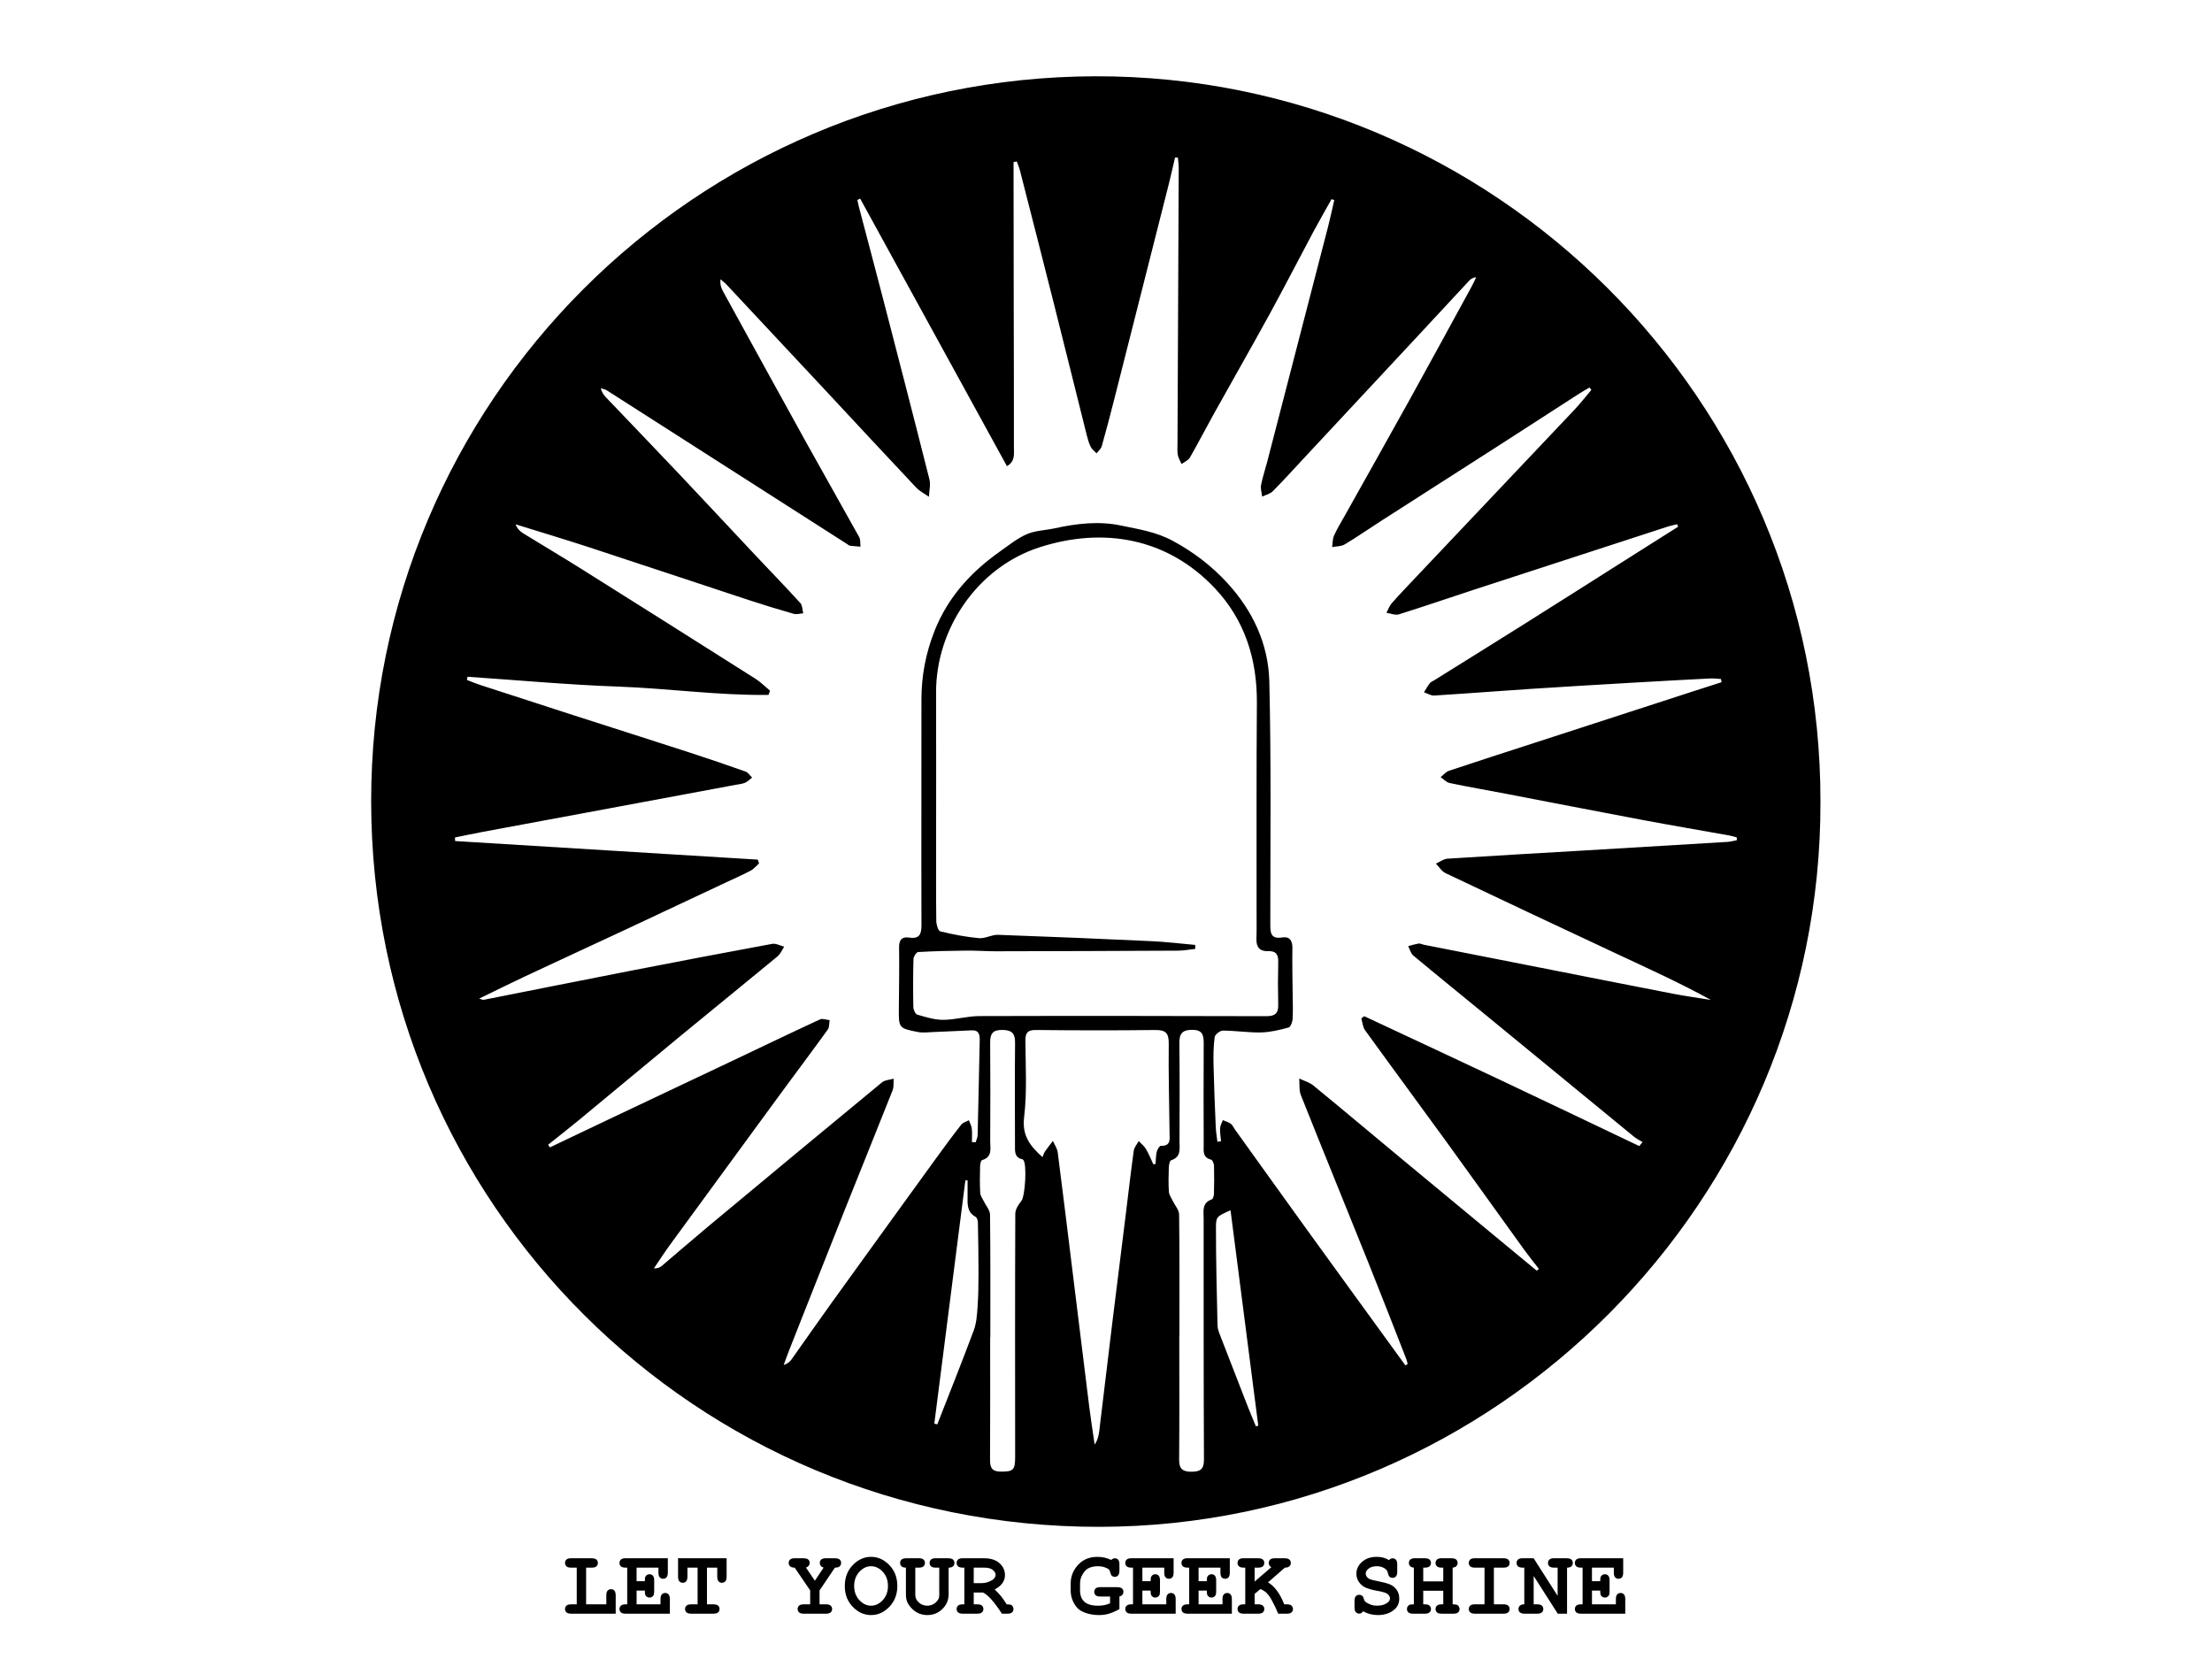 <?xml version="1.0" encoding="utf-8"?>
<!-- Generator: Adobe Illustrator 16.0.0, SVG Export Plug-In . SVG Version: 6.00 Build 0)  -->
<!DOCTYPE svg PUBLIC "-//W3C//DTD SVG 1.1//EN" "http://www.w3.org/Graphics/SVG/1.1/DTD/svg11.dtd">
<svg version="1.1" xmlns="http://www.w3.org/2000/svg" xmlns:xlink="http://www.w3.org/1999/xlink" x="0px" y="0px"
	 width="566.88px" height="425.16px" viewBox="0 0 566.88 425.16" enable-background="new 0 0 566.88 425.16" xml:space="preserve">
<g id="Capa_3">
</g>
<g id="MAPACHE_xA0_Imagen_1_">
</g>
<g id="Capa_1">
	<g>
		<path fill-rule="evenodd" clip-rule="evenodd" d="M466.536,205.538c0.223,101.974-83.014,185.639-184.795,185.751
			c-103.242,0.113-186.527-82.828-186.622-185.852C95.025,102.98,178.187,19.798,280.673,19.549
			C382.732,19.302,466.735,102.459,466.536,205.538z M430.067,134.983c-0.085-0.21-0.17-0.421-0.255-0.631
			c-0.756,0.183-1.527,0.314-2.265,0.555c-16.646,5.411-33.292,10.825-49.932,16.261c-6.376,2.084-12.718,4.277-19.121,6.274
			c-0.931,0.29-2.118-0.242-3.187-0.394c0.438-0.813,0.748-1.74,1.341-2.419c1.821-2.085,3.738-4.088,5.643-6.1
			c13.709-14.481,27.433-28.949,41.126-43.445c1.552-1.643,2.942-3.438,4.408-5.162c-0.16-0.203-0.321-0.407-0.481-0.611
			c-0.86,0.509-1.738,0.991-2.578,1.532c-6.979,4.497-13.941,9.019-20.927,13.504c-9.922,6.372-19.863,12.713-29.787,19.081
			c-3.156,2.025-6.237,4.175-9.453,6.102c-0.885,0.53-2.131,0.46-3.211,0.665c0.15-0.988,0.103-2.063,0.494-2.945
			c0.758-1.709,1.752-3.314,2.668-4.952c5.583-9.98,11.206-19.938,16.747-29.941c5.318-9.602,10.557-19.247,15.82-28.878
			c0.436-0.797,0.802-1.63,1.2-2.446c-0.923,0.12-1.417,0.484-1.828,0.926c-4.512,4.843-9.004,9.703-13.514,14.546
			c-9.567,10.273-19.142,20.54-28.714,30.808c-2.683,2.878-5.319,5.801-8.09,8.592c-0.675,0.68-1.795,0.92-2.711,1.362
			c-0.111-0.982-0.46-2.01-0.284-2.938c0.38-2.006,1.051-3.955,1.565-5.938c5.224-20.149,10.444-40.3,15.649-60.455
			c0.571-2.21,1.035-4.449,1.55-6.675c-0.235-0.069-0.47-0.14-0.704-0.21c-1.557,2.787-3.156,5.551-4.661,8.366
			c-3.748,7.013-7.375,14.091-11.195,21.064c-4.677,8.539-9.517,16.989-14.254,25.495c-2.087,3.747-4.045,7.567-6.185,11.283
			c-0.417,0.724-1.406,1.117-2.131,1.663c-0.331-0.76-0.808-1.493-0.956-2.288c-0.178-0.955-0.097-1.962-0.092-2.946
			c0.105-23.541,0.218-47.082,0.314-70.623c0.004-0.89-0.14-1.779-0.215-2.67c-0.242-0.006-0.483-0.012-0.725-0.018
			c-0.569,2.408-1.104,4.826-1.711,7.225c-4.648,18.376-9.304,36.751-13.974,55.122c-0.99,3.897-2.009,7.789-3.111,11.656
			c-0.19,0.669-0.864,1.199-1.313,1.794c-0.511-0.54-1.175-1.002-1.494-1.638c-0.476-0.949-0.772-2.004-1.033-3.042
			c-2.824-11.255-5.604-22.521-8.441-33.773c-2.863-11.355-5.771-22.7-8.675-34.045c-0.2-0.78-0.528-1.527-0.796-2.29
			c-0.279,0.046-0.559,0.092-0.838,0.138c0,1.021-0.001,2.041,0,3.062c0.013,11.368,0.023,22.737,0.042,34.106
			c0.02,11.995,0.067,23.99,0.05,35.985c-0.002,1.666,0.349,3.577-1.789,4.784c-12.595-22.958-25.105-45.761-37.615-68.564
			c-0.238,0.117-0.476,0.234-0.712,0.352c0.128,0.592,0.235,1.189,0.389,1.775c2.089,7.951,4.209,15.894,6.271,23.851
			c3.968,15.312,7.936,30.623,11.798,45.961c0.351,1.393-0.064,2.979-0.125,4.475c-1.108-0.79-2.383-1.423-3.299-2.396
			c-7.666-8.135-15.259-16.338-22.885-24.511c-8.541-9.152-17.089-18.296-25.645-27.434c-0.478-0.51-1.053-0.928-1.583-1.39
			c-0.139,1.298,0.165,2.205,0.617,3.03c7.139,13.003,14.271,26.01,21.461,38.986c4.456,8.043,9.023,16.025,13.475,24.071
			c0.368,0.666,0.228,1.613,0.325,2.43c-0.894-0.074-1.79-0.125-2.678-0.24c-0.245-0.031-0.47-0.248-0.696-0.393
			c-5.117-3.272-10.233-6.546-15.349-9.819c-15.43-9.876-30.858-19.754-46.298-29.612c-0.439-0.28-1.013-0.352-1.523-0.521
			c0.252,1.111,0.793,1.771,1.381,2.389c6.233,6.535,12.499,13.042,18.706,19.603c6.574,6.949,13.087,13.956,19.641,20.924
			c3.8,4.039,7.669,8.016,11.401,12.117c0.549,0.603,0.509,1.742,0.741,2.633c-0.82,0.056-1.706,0.34-2.449,0.128
			c-3.862-1.104-7.708-2.275-11.524-3.531c-13.587-4.471-27.148-9.02-40.743-13.468c-6.311-2.065-12.676-3.966-19.016-5.941
			c0.465,1.164,1.166,1.819,1.965,2.313c4.941,3.045,9.938,5.998,14.853,9.084c14.909,9.362,29.797,18.758,44.666,28.185
			c1.35,0.856,2.497,2.034,3.737,3.063c-0.132,0.359-0.265,0.719-0.398,1.078c-12.878,0.164-25.683-1.671-38.539-2.133
			c-12.877-0.462-25.729-1.649-38.591-2.52c-0.052,0.272-0.105,0.544-0.157,0.816c1.125,0.428,2.235,0.903,3.378,1.276
			c8.072,2.634,16.148,5.258,24.23,7.86c9.874,3.182,19.763,6.316,29.63,9.519c4.762,1.545,9.501,3.163,14.217,4.843
			c0.644,0.229,1.093,1.004,1.632,1.526c-0.598,0.452-1.141,1.03-1.81,1.322c-0.723,0.314-1.56,0.375-2.352,0.523
			c-10.714,1.999-21.428,3.997-32.144,5.989c-10.979,2.041-21.961,4.069-32.939,6.119c-2.308,0.431-4.604,0.928-6.905,1.394
			c0.015,0.305,0.029,0.609,0.044,0.914c25.858,1.588,51.716,3.176,77.573,4.764c0.105,0.324,0.211,0.647,0.317,0.972
			c-0.715,0.63-1.344,1.426-2.164,1.858c-2.127,1.122-4.337,2.086-6.517,3.11c-8.413,3.954-16.819,7.921-25.241,11.856
			c-8.738,4.084-17.499,8.118-26.232,12.211c-3.739,1.753-7.433,3.6-11.58,5.613c0.796,0.229,0.975,0.345,1.125,0.315
			c12.54-2.477,25.072-4.995,37.618-7.44c12.105-2.36,24.22-4.676,36.35-6.907c0.952-0.175,2.053,0.46,3.084,0.718
			c-0.556,0.836-0.953,1.866-1.694,2.479c-8.059,6.666-16.192,13.242-24.266,19.892c-8.891,7.324-17.732,14.71-26.614,22.045
			c-2.611,2.156-5.287,4.234-7.933,6.349c0.157,0.225,0.313,0.449,0.47,0.674c0.86-0.411,1.719-0.825,2.58-1.235
			c4.521-2.154,9.037-4.314,13.563-6.459c10.014-4.744,20.036-9.475,30.049-14.223c7.67-3.637,15.318-7.319,23.02-10.887
			c0.653-0.303,1.64,0.115,2.471,0.197c-0.147,0.815-0.043,1.811-0.48,2.417c-3.866,5.361-7.848,10.638-11.757,15.968
			c-9.561,13.037-19.11,26.083-28.641,39.141c-1.446,1.981-2.771,4.05-4.153,6.077c0.957,0.061,1.555-0.232,2.047-0.649
			c3.954-3.344,7.854-6.75,11.834-10.063c14.836-12.35,29.685-24.684,44.581-36.96c0.743-0.612,1.974-0.633,2.977-0.929
			c-0.075,0.987,0.087,2.069-0.261,2.95c-4.045,10.229-8.192,20.42-12.265,30.64c-4.728,11.864-9.412,23.748-14.107,35.626
			c-0.542,1.373-1.038,2.766-1.555,4.148c0.99-0.297,1.575-0.808,2.013-1.423c3.366-4.726,6.665-9.498,10.055-14.204
			c8.989-12.478,18.006-24.936,27.028-37.39c2.099-2.896,4.224-5.776,6.431-8.591c0.425-0.543,1.285-0.746,1.944-1.104
			c0.258,0.717,0.657,1.417,0.739,2.154c0.126,1.131,0.033,2.286,0.033,3.431c0.318,0.021,0.636,0.041,0.954,0.062
			c0.177-0.609,0.495-1.216,0.51-1.83c0.202-8.12,0.355-16.242,0.537-24.363c0.031-1.408-0.224-2.569-1.974-2.502
			c-3.365,0.128-6.728,0.316-10.093,0.45c-1.247,0.05-2.537,0.222-3.739-0.012c-4.985-0.969-4.963-1.018-4.918-6.212
			c0.045-5.175,0.128-10.351,0.06-15.523c-0.025-1.913,0.767-2.74,2.545-2.472c2.606,0.392,3.196-0.768,3.188-3.173
			c-0.059-19.247,0.006-38.494-0.005-57.74c-0.004-6.155,1.094-11.994,3.4-17.78c3.452-8.657,9.358-15.057,16.781-20.299
			c2.223-1.569,4.394-3.344,6.856-4.4c2.2-0.945,4.78-0.98,7.173-1.506c5.605-1.229,11.297-1.884,16.92-0.702
			c4.501,0.946,9.004,1.606,13.321,3.947c5.299,2.874,9.834,6.33,13.856,10.69c6.626,7.181,10.616,15.745,10.847,25.35
			c0.497,20.757,0.256,41.532,0.253,62.301c0,2.21,0.193,3.72,3.027,3.278c1.93-0.3,2.671,0.809,2.633,2.747
			c-0.072,3.717,0.03,7.437,0.059,11.156c0.018,2.327,0.123,4.659,0,6.979c-0.041,0.78-0.52,2.061-1.046,2.203
			c-2.296,0.624-4.678,1.202-7.04,1.255c-3.257,0.072-6.523-0.456-9.786-0.466c-0.734-0.002-2.017,1-2.107,1.667
			c-0.323,2.377-0.346,4.812-0.29,7.22c0.121,5.246,0.34,10.489,0.563,15.731c0.056,1.296,0.28,2.584,0.427,3.875
			c0.313-0.048,0.627-0.096,0.939-0.144c-0.099-1.104-0.31-2.213-0.255-3.31c0.034-0.707,0.46-1.395,0.711-2.09
			c0.691,0.302,1.461,0.498,2.051,0.937c0.475,0.354,0.725,1.005,1.09,1.513c5.94,8.276,11.865,16.563,17.83,24.821
			c6.794,9.406,13.623,18.788,20.438,28.179c1.79,2.468,3.583,4.934,5.375,7.4c0.191-0.12,0.383-0.241,0.575-0.362
			c-0.107-0.408-0.174-0.832-0.326-1.222c-3.23-8.234-6.422-16.483-9.718-24.69c-5.758-14.341-11.61-28.645-17.325-43.001
			c-0.505-1.269-0.295-2.821-0.417-4.242c1.211,0.58,2.597,0.948,3.606,1.774c7.47,6.12,14.857,12.34,22.286,18.51
			c8.043,6.682,16.102,13.346,24.155,20.015c3.609,2.988,7.224,5.971,10.835,8.956c0.177-0.161,0.354-0.322,0.53-0.483
			c-1.268-1.644-2.58-3.254-3.794-4.936c-6.642-9.201-13.228-18.442-19.893-27.626c-6.932-9.551-13.951-19.036-20.863-28.6
			c-0.582-0.807-0.646-1.99-0.949-2.998c0.247-0.196,0.493-0.393,0.74-0.589c11.764,5.509,23.542,10.987,35.287,16.534
			c11.751,5.549,23.471,11.164,35.204,16.75c0.282-0.34,0.564-0.681,0.847-1.021c-0.735-0.455-1.533-0.833-2.196-1.376
			c-12.582-10.31-25.146-20.643-37.72-30.961c-6.286-5.158-12.607-10.272-18.852-15.481c-0.649-0.541-0.878-1.589-1.302-2.401
			c0.896-0.229,1.784-0.521,2.694-0.657c0.408-0.062,0.859,0.21,1.298,0.296c10.066,1.984,20.135,3.964,30.202,5.945
			c11.229,2.21,22.454,4.445,33.691,6.618c3.215,0.621,6.463,1.065,9.695,1.591c-7.693-4.238-15.569-7.816-23.405-11.482
			c-14.887-6.963-29.762-13.955-44.604-21.015c-0.984-0.469-1.648-1.609-2.462-2.437c0.985-0.438,1.949-1.201,2.958-1.267
			c11.782-0.767,23.571-1.423,35.357-2.119c12.145-0.719,24.289-1.443,36.432-2.187c0.794-0.049,1.577-0.278,2.365-0.424
			c-0.001-0.241-0.002-0.481-0.003-0.722c-0.626-0.166-1.244-0.375-1.88-0.489c-7.477-1.34-14.968-2.608-22.433-4.01
			c-11.604-2.179-23.189-4.453-34.785-6.672c-4.83-0.925-9.678-1.763-14.491-2.767c-0.839-0.175-1.546-0.986-2.313-1.503
			c0.704-0.556,1.324-1.359,2.124-1.627c7.201-2.412,14.434-4.729,21.657-7.075c13.762-4.469,27.522-8.938,41.284-13.406
			c2.308-0.749,4.621-1.483,6.931-2.225c-0.053-0.275-0.104-0.55-0.157-0.825c-0.929-0.05-1.861-0.183-2.786-0.135
			c-6.787,0.35-13.573,0.717-20.357,1.114c-8.571,0.501-17.143,1.002-25.709,1.564c-8.212,0.54-16.416,1.19-24.629,1.696
			c-0.856,0.053-1.753-0.54-2.631-0.834c0.493-0.778,0.94-1.593,1.499-2.32c0.257-0.334,0.729-0.504,1.108-0.74
			c7.73-4.827,15.475-9.63,23.188-14.483c9.448-5.946,18.87-11.935,28.304-17.905C422.712,139.64,426.39,137.312,430.067,134.983z
			 M306.3,242.157c0.008,0.342,0.016,0.683,0.023,1.022c-1.471,0.156-2.941,0.442-4.413,0.45
			c-15.571,0.081-31.143,0.129-46.715,0.158c-2.498,0.005-4.997-0.197-7.494-0.172c-4.133,0.04-8.268,0.132-12.392,0.368
			c-0.453,0.026-1.188,1.13-1.205,1.751c-0.117,4.113-0.12,8.23-0.037,12.344c0.014,0.682,0.507,1.804,1.004,1.947
			c2.173,0.63,4.431,1.342,6.656,1.334c3.072-0.012,6.142-0.953,9.214-0.962c24.521-0.074,49.042-0.042,73.564,0.028
			c2.173,0.007,3.125-0.662,3.07-2.897c-0.089-3.667-0.087-7.34,0.003-11.007c0.048-1.906-0.577-2.849-2.6-2.765
			c-2.127,0.088-3.064-1.028-2.988-3.167c0.084-2.413,0.036-4.831,0.038-7.247c0.017-17.721-0.059-35.441,0.077-53.161
			c0.086-11.22-3.096-21.295-10.784-29.443c-12.187-12.914-28.563-15.73-44.878-10.488c-15.995,5.139-26.61,20.966-26.551,37.23
			c0.046,12.797,0.01,25.596,0.01,38.394c0,6.712-0.041,13.425,0.045,20.137c0.012,0.932,0.476,2.539,1.015,2.671
			c3.256,0.797,6.577,1.442,9.913,1.745c1.589,0.146,3.269-0.908,4.888-0.852c13.139,0.459,26.274,1.015,39.408,1.627
			C298.887,241.376,302.591,241.832,306.3,242.157z M295.572,298.388c0.19-0.038,0.38-0.075,0.57-0.113
			c0.084-1.025,0.06-2.077,0.294-3.066c0.141-0.596,0.705-1.575,1.046-1.561c2.66,0.109,2.257-1.76,2.243-3.311
			c-0.069-7.605-0.303-15.213-0.207-22.816c0.035-2.702-0.722-3.591-3.455-3.557c-10.188,0.128-20.379,0.107-30.568-0.003
			c-2.203-0.023-2.727,0.747-2.711,2.805c0.048,6.531,0.443,13.128-0.332,19.573c-0.571,4.749,1.594,7.391,4.709,10.202
			c0.227-0.527,0.359-1.04,0.641-1.449c0.64-0.929,1.354-1.807,2.038-2.704c0.423,0.982,1.099,1.933,1.23,2.952
			c1.406,10.902,2.727,21.815,4.07,32.726c1.333,10.824,2.651,21.649,4.007,32.471c0.405,3.228,0.919,6.441,1.384,9.662
			c0.772-1.112,1.033-2.274,1.176-3.452c1.125-9.232,2.212-18.47,3.341-27.701c1.127-9.221,2.293-18.436,3.436-27.654
			c0.682-5.503,1.308-11.013,2.07-16.504c0.12-0.862,0.835-1.641,1.274-2.458c0.624,0.663,1.388,1.244,1.84,2.009
			C294.41,295.691,294.948,297.064,295.572,298.388z M302.252,342.396c-0.01,0-0.02,0-0.03,0c0,10.561,0.054,21.123-0.04,31.685
			c-0.022,2.423,0.971,3.101,3.206,3.085c2.205-0.016,3.167-0.625,3.155-3.085c-0.099-20.586-0.074-41.173-0.08-61.759
			c0-1.919-0.503-4.039,2.07-4.946c0.322-0.113,0.556-0.91,0.568-1.397c0.066-2.415,0.091-4.833,0.02-7.247
			c-0.017-0.542-0.379-1.452-0.743-1.542c-2.256-0.559-1.898-2.302-1.902-3.864c-0.021-8.682-0.054-17.364,0.002-26.046
			c0.014-2.124-0.432-3.372-2.941-3.363c-2.43,0.009-3.323,0.891-3.294,3.335c0.101,8.412,0.057,16.826,0.038,25.24
			c-0.004,1.904,0.465,4.026-2.173,4.867c-0.366,0.117-0.552,1.242-0.575,1.91c-0.07,2.056-0.113,4.122,0.026,6.171
			c0.054,0.784,0.616,1.54,0.976,2.295c0.561,1.177,1.628,2.337,1.643,3.515C302.307,321.63,302.252,332.014,302.252,342.396z
			 M253.794,342.682c-0.014,0-0.027,0-0.041,0c0,10.468,0.033,20.936-0.03,31.403c-0.012,1.951,0.44,3.023,2.64,3.051
			c3.31,0.041,3.796-0.364,3.793-3.818c-0.014-20.757-0.047-41.514,0.037-62.27c0.004-1.119,0.82-2.38,1.58-3.313
			c0.931-1.144,1.478-9.516,0.445-10.506c-0.063-0.061-0.145-0.12-0.228-0.139c-2.06-0.46-1.878-2.087-1.879-3.612
			c-0.006-8.768-0.069-17.536,0.024-26.303c0.027-2.516-1.006-3.228-3.372-3.23c-2.444-0.004-3.03,1.086-3.01,3.285
			c0.074,8.409,0.047,16.819,0.011,25.229c-0.008,1.86,0.631,4.052-2.09,4.854c-0.313,0.093-0.492,1.092-0.506,1.676
			c-0.053,2.235-0.086,4.477,0.033,6.707c0.037,0.706,0.554,1.393,0.879,2.075c0.56,1.175,1.624,2.332,1.639,3.508
			C253.849,321.745,253.794,332.214,253.794,342.682z M239.44,364.842c0.254,0.063,0.508,0.125,0.762,0.188
			c3.139-8.032,6.352-16.035,9.358-24.115c0.696-1.87,0.823-3.993,0.968-6.017c0.203-2.845,0.235-5.706,0.237-8.561
			c0.003-4.359-0.065-8.721-0.157-13.079c-0.01-0.487-0.232-1.217-0.588-1.411c-2.267-1.239-2.075-3.335-2.056-5.4
			c0.011-1.317,0.002-2.635,0.002-3.952c-0.188,0.002-0.375,0.004-0.563,0.005C244.75,323.28,242.095,344.061,239.44,364.842z
			 M315.352,310.154c-3.455,1.581-3.731,1.581-3.732,4.408c-0.004,8.38,0.204,16.76,0.402,25.139c0.022,0.95,0.438,1.917,0.789,2.83
			c2.312,6.009,4.647,12.008,6.992,18.004c0.659,1.684,1.374,3.344,2.063,5.016c0.198-0.068,0.397-0.138,0.596-0.206
			C320.104,347.052,317.748,328.758,315.352,310.154z"/>
	</g>
	<g>
		<path d="M150.205,401.748v9.398h5.18v-2.273c0-0.578,0.111-0.99,0.334-1.236s0.514-0.369,0.873-0.369
			c0.352,0,0.639,0.123,0.861,0.369s0.334,0.658,0.334,1.236v4.676h-11.379c-0.578,0-0.99-0.111-1.236-0.334
			s-0.369-0.514-0.369-0.873c0-0.352,0.123-0.639,0.369-0.861s0.658-0.334,1.236-0.334h1.395v-9.398h-1.395
			c-0.578,0-0.99-0.111-1.236-0.334s-0.369-0.514-0.369-0.873s0.123-0.65,0.369-0.873s0.658-0.334,1.236-0.334l5.203,0.012
			c0.578,0,0.99,0.109,1.236,0.328s0.369,0.508,0.369,0.867s-0.123,0.65-0.369,0.873s-0.658,0.334-1.236,0.334H150.205z"/>
		<path d="M163.143,407.619v3.527h6.129v-1.301c0-0.578,0.111-0.99,0.334-1.236s0.514-0.369,0.873-0.369
			c0.352,0,0.639,0.123,0.861,0.369s0.334,0.658,0.334,1.236v3.703h-11.309c-0.578,0-0.99-0.111-1.236-0.334
			s-0.369-0.514-0.369-0.873c0-0.352,0.125-0.639,0.375-0.861s0.66-0.334,1.23-0.334h0.375v-9.398h-0.375
			c-0.578,0-0.99-0.111-1.236-0.334s-0.369-0.514-0.369-0.873s0.123-0.65,0.369-0.873s0.658-0.334,1.236-0.334l10.781,0.012v3.656
			c0,0.57-0.109,0.979-0.328,1.225s-0.508,0.369-0.867,0.369s-0.65-0.121-0.873-0.363s-0.334-0.652-0.334-1.23v-1.254h-5.602v3.469
			h2.109c0-0.625,0.059-1.027,0.176-1.207c0.242-0.383,0.586-0.574,1.031-0.574c0.352,0,0.639,0.123,0.861,0.369
			s0.334,0.658,0.334,1.236v2.766c0,0.523-0.063,0.875-0.188,1.055c-0.25,0.367-0.586,0.551-1.008,0.551
			c-0.445,0-0.789-0.191-1.031-0.574c-0.117-0.18-0.176-0.586-0.176-1.219H163.143z"/>
		<path d="M181.178,401.748v9.398h1.617c0.578,0,0.99,0.111,1.236,0.334s0.369,0.514,0.369,0.873c0,0.352-0.123,0.639-0.369,0.861
			s-0.658,0.334-1.236,0.334h-5.625c-0.578,0-0.99-0.111-1.236-0.334s-0.369-0.514-0.369-0.873c0-0.352,0.123-0.639,0.369-0.861
			s0.658-0.334,1.236-0.334h1.605v-9.398h-2.602v2.273c0,0.578-0.111,0.99-0.334,1.236s-0.514,0.369-0.873,0.369
			c-0.352,0-0.639-0.123-0.861-0.369s-0.334-0.658-0.334-1.236v-4.688l12.445,0.012v4.676c0,0.578-0.111,0.99-0.334,1.236
			s-0.514,0.369-0.873,0.369c-0.352,0-0.639-0.123-0.861-0.369s-0.334-0.658-0.334-1.236v-2.273H181.178z"/>
		<path d="M210.029,407.584v3.563h1.617c0.578,0,0.99,0.111,1.236,0.334s0.369,0.514,0.369,0.873c0,0.352-0.123,0.639-0.369,0.861
			s-0.658,0.334-1.236,0.334h-5.637c-0.57,0-0.979-0.111-1.225-0.334s-0.369-0.514-0.369-0.873c0-0.352,0.123-0.639,0.369-0.861
			s0.654-0.334,1.225-0.334h1.617v-3.563l-3.973-5.836c-0.531,0-0.92-0.113-1.166-0.34s-0.369-0.516-0.369-0.867
			c0-0.359,0.123-0.65,0.369-0.873s0.658-0.334,1.236-0.334l2.18,0.012c0.578,0,0.99,0.109,1.236,0.328s0.369,0.508,0.369,0.867
			c0,0.539-0.316,0.941-0.949,1.207l2.273,3.352l2.227-3.352c-0.352-0.133-0.602-0.301-0.75-0.504s-0.223-0.438-0.223-0.703
			c0-0.359,0.123-0.648,0.369-0.867s0.658-0.332,1.236-0.34l2.262,0.012c0.578,0,0.99,0.109,1.236,0.328s0.369,0.508,0.369,0.867
			s-0.125,0.65-0.375,0.873s-0.656,0.334-1.219,0.334L210.029,407.584z"/>
		<path d="M229.963,406.447c0,2.133-0.678,3.908-2.033,5.326s-2.924,2.127-4.705,2.127c-1.602,0-3.047-0.59-4.336-1.77
			c-1.594-1.461-2.391-3.355-2.391-5.684s0.797-4.227,2.391-5.695c1.289-1.18,2.734-1.77,4.336-1.77c1.781,0,3.35,0.709,4.705,2.127
			S229.963,404.307,229.963,406.447z M227.561,406.447c0-1.461-0.441-2.67-1.324-3.627s-1.887-1.436-3.012-1.436
			c-1.117,0-2.117,0.48-3,1.441s-1.324,2.168-1.324,3.621s0.441,2.658,1.324,3.615s1.883,1.436,3,1.436
			c1.125,0,2.129-0.477,3.012-1.43S227.561,407.908,227.561,406.447z"/>
		<path d="M243.111,401.748v6.809c0,1.484-0.533,2.746-1.6,3.785s-2.35,1.559-3.85,1.559c-0.742,0-1.439-0.131-2.092-0.393
			s-1.238-0.646-1.758-1.154s-0.924-1.037-1.213-1.588s-0.434-1.287-0.434-2.209v-6.809c-0.508,0-0.883-0.113-1.125-0.34
			s-0.363-0.516-0.363-0.867c0-0.359,0.121-0.648,0.363-0.867s0.656-0.328,1.242-0.328l3.152-0.012c0.578,0,0.99,0.111,1.236,0.334
			s0.369,0.514,0.369,0.873s-0.123,0.65-0.369,0.873s-0.658,0.334-1.236,0.334h-0.867v7.02c0,0.719,0.299,1.354,0.896,1.904
			s1.318,0.826,2.162,0.826c0.563,0,1.09-0.133,1.582-0.398s0.895-0.652,1.207-1.16c0.195-0.32,0.293-0.711,0.293-1.172v-7.02
			h-0.867c-0.578,0-0.99-0.111-1.236-0.334s-0.369-0.514-0.369-0.873s0.123-0.65,0.369-0.873s0.658-0.334,1.236-0.334l3.152,0.012
			c0.578,0,0.99,0.109,1.236,0.328s0.369,0.508,0.369,0.867c0,0.352-0.121,0.641-0.363,0.867S243.619,401.748,243.111,401.748z"/>
		<path d="M249.545,408.123v3.023h0.867c0.578,0,0.99,0.111,1.236,0.334s0.369,0.514,0.369,0.873c0,0.352-0.123,0.639-0.369,0.861
			s-0.658,0.334-1.236,0.334h-3.645c-0.578,0-0.99-0.111-1.236-0.334s-0.369-0.514-0.369-0.873c0-0.352,0.125-0.639,0.375-0.861
			s0.66-0.334,1.23-0.334h0.375v-9.398h-0.375c-0.578,0-0.99-0.111-1.236-0.334s-0.369-0.514-0.369-0.873s0.123-0.65,0.369-0.873
			s0.658-0.334,1.236-0.334l5.438,0.012c1.695,0,3.01,0.42,3.943,1.26s1.4,1.861,1.4,3.064c0,0.75-0.219,1.432-0.656,2.045
			s-1.098,1.158-1.98,1.635c0.508,0.445,1.051,1.016,1.629,1.711c0.359,0.445,0.844,1.141,1.453,2.086
			c0.609,0,1.012,0.063,1.207,0.188c0.352,0.242,0.527,0.582,0.527,1.02c0,0.352-0.121,0.639-0.363,0.861s-0.652,0.334-1.23,0.334
			h-1.371c-1.945-3.008-3.559-4.816-4.84-5.426H249.545z M249.545,405.721h1.875c0.695,0,1.316-0.105,1.863-0.316
			c0.734-0.281,1.229-0.578,1.482-0.891s0.381-0.621,0.381-0.926c0-0.453-0.242-0.873-0.727-1.26s-1.191-0.58-2.121-0.58h-2.754
			V405.721z"/>
		<path d="M286.881,409.154v3.223c-1.086,0.586-2.01,0.986-2.771,1.201s-1.584,0.322-2.467,0.322c-1.227,0-2.363-0.184-3.41-0.551
			c-0.82-0.281-1.467-0.637-1.939-1.066s-0.908-1.064-1.307-1.904s-0.598-1.779-0.598-2.818v-1.734c0-1.602,0.488-3.031,1.465-4.289
			c1.313-1.703,3.098-2.555,5.355-2.555c0.656,0,1.279,0.066,1.869,0.199s1.15,0.332,1.682,0.598
			c0.32-0.289,0.633-0.434,0.938-0.434c0.352,0,0.637,0.121,0.855,0.363s0.328,0.652,0.328,1.23v1.559
			c0,0.578-0.111,0.99-0.334,1.236s-0.51,0.369-0.861,0.369c-0.281,0-0.523-0.086-0.727-0.258c-0.156-0.117-0.287-0.377-0.393-0.779
			s-0.225-0.674-0.357-0.814c-0.211-0.227-0.584-0.428-1.119-0.604s-1.135-0.264-1.799-0.264c-0.953,0-1.781,0.195-2.484,0.586
			c-0.5,0.289-0.961,0.793-1.383,1.512s-0.633,1.5-0.633,2.344v1.734c0,1.289,0.373,2.268,1.119,2.936s1.932,1.002,3.557,1.002
			c1.102,0,2.105-0.207,3.012-0.621v-1.723h-2.449c-0.578,0-0.99-0.111-1.236-0.334s-0.369-0.514-0.369-0.873
			s0.123-0.65,0.369-0.873s0.658-0.334,1.236-0.334l4.266,0.012c0.578,0,0.99,0.109,1.236,0.328s0.369,0.508,0.369,0.867
			c0,0.281-0.084,0.527-0.252,0.738S287.225,409.053,286.881,409.154z"/>
		<path d="M292.764,407.619v3.527h6.129v-1.301c0-0.578,0.111-0.99,0.334-1.236s0.514-0.369,0.873-0.369
			c0.352,0,0.639,0.123,0.861,0.369s0.334,0.658,0.334,1.236v3.703h-11.309c-0.578,0-0.99-0.111-1.236-0.334
			s-0.369-0.514-0.369-0.873c0-0.352,0.125-0.639,0.375-0.861s0.66-0.334,1.23-0.334h0.375v-9.398h-0.375
			c-0.578,0-0.99-0.111-1.236-0.334s-0.369-0.514-0.369-0.873s0.123-0.65,0.369-0.873s0.658-0.334,1.236-0.334l10.781,0.012v3.656
			c0,0.57-0.109,0.979-0.328,1.225s-0.508,0.369-0.867,0.369s-0.65-0.121-0.873-0.363s-0.334-0.652-0.334-1.23v-1.254h-5.602v3.469
			h2.109c0-0.625,0.059-1.027,0.176-1.207c0.242-0.383,0.586-0.574,1.031-0.574c0.352,0,0.639,0.123,0.861,0.369
			s0.334,0.658,0.334,1.236v2.766c0,0.523-0.063,0.875-0.188,1.055c-0.25,0.367-0.586,0.551-1.008,0.551
			c-0.445,0-0.789-0.191-1.031-0.574c-0.117-0.18-0.176-0.586-0.176-1.219H292.764z"/>
		<path d="M307.166,407.619v3.527h6.129v-1.301c0-0.578,0.111-0.99,0.334-1.236s0.514-0.369,0.873-0.369
			c0.352,0,0.639,0.123,0.861,0.369s0.334,0.658,0.334,1.236v3.703h-11.309c-0.578,0-0.99-0.111-1.236-0.334
			s-0.369-0.514-0.369-0.873c0-0.352,0.125-0.639,0.375-0.861s0.66-0.334,1.23-0.334h0.375v-9.398h-0.375
			c-0.578,0-0.99-0.111-1.236-0.334s-0.369-0.514-0.369-0.873s0.123-0.65,0.369-0.873s0.658-0.334,1.236-0.334l10.781,0.012v3.656
			c0,0.57-0.109,0.979-0.328,1.225s-0.508,0.369-0.867,0.369s-0.65-0.121-0.873-0.363s-0.334-0.652-0.334-1.23v-1.254h-5.602v3.469
			h2.109c0-0.625,0.059-1.027,0.176-1.207c0.242-0.383,0.586-0.574,1.031-0.574c0.352,0,0.639,0.123,0.861,0.369
			s0.334,0.658,0.334,1.236v2.766c0,0.523-0.063,0.875-0.188,1.055c-0.25,0.367-0.586,0.551-1.008,0.551
			c-0.445,0-0.789-0.191-1.031-0.574c-0.117-0.18-0.176-0.586-0.176-1.219H307.166z"/>
		<path d="M321.533,408.486v2.66h0.867c0.578,0,0.99,0.111,1.236,0.334s0.369,0.514,0.369,0.873c0,0.352-0.123,0.639-0.369,0.861
			s-0.658,0.334-1.236,0.334h-3.645c-0.578,0-0.99-0.111-1.236-0.334s-0.369-0.514-0.369-0.873c0-0.352,0.125-0.639,0.375-0.861
			s0.66-0.334,1.23-0.334h0.375v-9.398h-0.375c-0.578,0-0.99-0.111-1.236-0.334s-0.369-0.514-0.369-0.873s0.123-0.65,0.369-0.873
			s0.658-0.334,1.236-0.334l3.645,0.012c0.578,0,0.99,0.109,1.236,0.328s0.369,0.508,0.369,0.867s-0.123,0.65-0.369,0.873
			s-0.658,0.334-1.236,0.334h-0.867v3.563l4.266-3.668c-0.25-0.18-0.422-0.348-0.516-0.504s-0.141-0.348-0.141-0.574
			c0-0.367,0.123-0.664,0.369-0.891s0.658-0.34,1.236-0.34l2.449,0.012c0.578,0,0.99,0.109,1.236,0.328s0.369,0.508,0.369,0.867
			c0,0.352-0.123,0.641-0.369,0.867s-0.631,0.34-1.154,0.34l-4.313,3.773c0.805,0.461,1.561,1.164,2.268,2.109
			s1.334,2.117,1.881,3.516h0.645c0.57,0,0.979,0.111,1.225,0.334s0.369,0.514,0.369,0.873c0,0.352-0.121,0.639-0.363,0.861
			s-0.652,0.334-1.23,0.334h-2.18c-0.5-1.195-1.047-2.336-1.641-3.422c-0.484-0.883-0.943-1.525-1.377-1.928
			s-0.951-0.725-1.553-0.967L321.533,408.486z"/>
		<path d="M349.33,412.939c-0.211,0.25-0.381,0.41-0.51,0.48s-0.287,0.105-0.475,0.105c-0.367,0-0.662-0.123-0.885-0.369
			s-0.334-0.654-0.334-1.225v-1.617c0-0.578,0.111-0.99,0.334-1.236s0.518-0.369,0.885-0.369c0.281,0,0.518,0.074,0.709,0.223
			s0.338,0.396,0.439,0.744s0.207,0.584,0.316,0.709c0.227,0.242,0.629,0.488,1.207,0.738s1.211,0.375,1.898,0.375
			c1.07,0,1.949-0.25,2.637-0.75c0.438-0.305,0.656-0.68,0.656-1.125c0-0.297-0.105-0.576-0.316-0.838s-0.555-0.479-1.031-0.65
			c-0.313-0.117-1.012-0.277-2.098-0.48c-1.313-0.242-2.305-0.535-2.977-0.879s-1.203-0.828-1.594-1.453s-0.586-1.301-0.586-2.027
			c0-1.148,0.48-2.154,1.441-3.018s2.211-1.295,3.75-1.295c0.617,0,1.189,0.068,1.717,0.205s1.006,0.346,1.436,0.627
			c0.313-0.305,0.625-0.457,0.938-0.457c0.352,0,0.639,0.123,0.861,0.369s0.334,0.654,0.334,1.225v1.805
			c0,0.578-0.111,0.99-0.334,1.236s-0.51,0.369-0.861,0.369c-0.297,0-0.555-0.09-0.773-0.27c-0.172-0.133-0.301-0.398-0.387-0.797
			s-0.195-0.684-0.328-0.855c-0.227-0.297-0.566-0.547-1.02-0.75s-0.977-0.305-1.57-0.305c-0.867,0-1.553,0.201-2.057,0.604
			s-0.756,0.822-0.756,1.26c0,0.297,0.104,0.584,0.311,0.861s0.51,0.494,0.908,0.65c0.266,0.109,1.014,0.285,2.244,0.527
			s2.176,0.508,2.836,0.797s1.209,0.742,1.646,1.359s0.656,1.352,0.656,2.203c0,1.188-0.418,2.137-1.254,2.848
			c-1.109,0.938-2.523,1.406-4.242,1.406c-0.664,0-1.311-0.08-1.939-0.24S349.924,413.26,349.33,412.939z"/>
		<path d="M369.873,407.666h-5.133v3.48h0.375c0.578,0,0.99,0.111,1.236,0.334s0.369,0.514,0.369,0.873
			c0,0.352-0.123,0.639-0.369,0.861s-0.658,0.334-1.236,0.334h-2.941c-0.578,0-0.99-0.111-1.236-0.334s-0.369-0.514-0.369-0.873
			c0-0.438,0.191-0.777,0.574-1.02c0.188-0.125,0.586-0.184,1.195-0.176v-9.398c-0.422-0.039-0.74-0.168-0.955-0.387
			s-0.322-0.492-0.322-0.82c0-0.359,0.123-0.65,0.369-0.873s0.658-0.334,1.236-0.334l2.449,0.012c0.578,0,0.99,0.109,1.236,0.328
			s0.369,0.508,0.369,0.867s-0.123,0.65-0.369,0.873s-0.658,0.334-1.236,0.334h-0.375v3.516h5.133v-3.516h-0.375
			c-0.578,0-0.99-0.111-1.236-0.334s-0.369-0.514-0.369-0.873s0.123-0.65,0.369-0.873s0.658-0.334,1.236-0.334l2.449,0.012
			c0.578,0,0.99,0.109,1.236,0.328s0.369,0.508,0.369,0.867c0,0.328-0.107,0.602-0.322,0.82s-0.533,0.348-0.955,0.387v9.398
			c0.617,0,1.016,0.059,1.195,0.176c0.383,0.242,0.574,0.586,0.574,1.031c0,0.352-0.123,0.639-0.369,0.861s-0.658,0.334-1.236,0.334
			h-2.941c-0.578,0-0.99-0.111-1.236-0.334s-0.369-0.514-0.369-0.873c0-0.352,0.125-0.639,0.375-0.861s0.66-0.334,1.23-0.334h0.375
			V407.666z"/>
		<path d="M382.846,401.748v9.398h2.426c0.578,0,0.99,0.111,1.236,0.334s0.369,0.514,0.369,0.873c0,0.352-0.123,0.639-0.369,0.861
			s-0.658,0.334-1.236,0.334h-7.254c-0.578,0-0.99-0.111-1.236-0.334s-0.369-0.514-0.369-0.873c0-0.352,0.123-0.639,0.369-0.861
			s0.658-0.334,1.236-0.334h2.426v-9.398h-2.426c-0.578,0-0.99-0.111-1.236-0.334s-0.369-0.514-0.369-0.873s0.123-0.65,0.369-0.873
			s0.658-0.334,1.236-0.334l7.254,0.012c0.578,0,0.99,0.109,1.236,0.328s0.369,0.508,0.369,0.867s-0.123,0.65-0.369,0.873
			s-0.658,0.334-1.236,0.334H382.846z"/>
		<path d="M393.041,403.881v7.266h0.867c0.578,0,0.99,0.111,1.236,0.334s0.369,0.514,0.369,0.873c0,0.352-0.123,0.639-0.369,0.861
			s-0.658,0.334-1.236,0.334h-3.152c-0.578,0-0.99-0.111-1.236-0.334s-0.369-0.514-0.369-0.873c0-0.344,0.121-0.629,0.363-0.855
			s0.617-0.34,1.125-0.34v-9.398h-0.375c-0.578,0-0.99-0.111-1.236-0.334s-0.369-0.514-0.369-0.873s0.123-0.65,0.369-0.873
			s0.658-0.334,1.236-0.334l2.777,0.012l6.141,9.633v-7.23h-0.867c-0.578,0-0.99-0.111-1.236-0.334s-0.369-0.514-0.369-0.873
			s0.123-0.65,0.369-0.873s0.658-0.334,1.236-0.334l3.152,0.012c0.578,0,0.99,0.109,1.236,0.328s0.369,0.508,0.369,0.867
			c0,0.352-0.121,0.641-0.363,0.867s-0.613,0.34-1.113,0.34v11.801h-2.379L393.041,403.881z"/>
		<path d="M407.982,407.619v3.527h6.129v-1.301c0-0.578,0.111-0.99,0.334-1.236s0.514-0.369,0.873-0.369
			c0.352,0,0.639,0.123,0.861,0.369s0.334,0.658,0.334,1.236v3.703h-11.309c-0.578,0-0.99-0.111-1.236-0.334
			s-0.369-0.514-0.369-0.873c0-0.352,0.125-0.639,0.375-0.861s0.66-0.334,1.23-0.334h0.375v-9.398h-0.375
			c-0.578,0-0.99-0.111-1.236-0.334s-0.369-0.514-0.369-0.873s0.123-0.65,0.369-0.873s0.658-0.334,1.236-0.334l10.781,0.012v3.656
			c0,0.57-0.109,0.979-0.328,1.225s-0.508,0.369-0.867,0.369s-0.65-0.121-0.873-0.363s-0.334-0.652-0.334-1.23v-1.254h-5.602v3.469
			h2.109c0-0.625,0.059-1.027,0.176-1.207c0.242-0.383,0.586-0.574,1.031-0.574c0.352,0,0.639,0.123,0.861,0.369
			s0.334,0.658,0.334,1.236v2.766c0,0.523-0.063,0.875-0.188,1.055c-0.25,0.367-0.586,0.551-1.008,0.551
			c-0.445,0-0.789-0.191-1.031-0.574c-0.117-0.18-0.176-0.586-0.176-1.219H407.982z"/>
	</g>
</g>
</svg>
